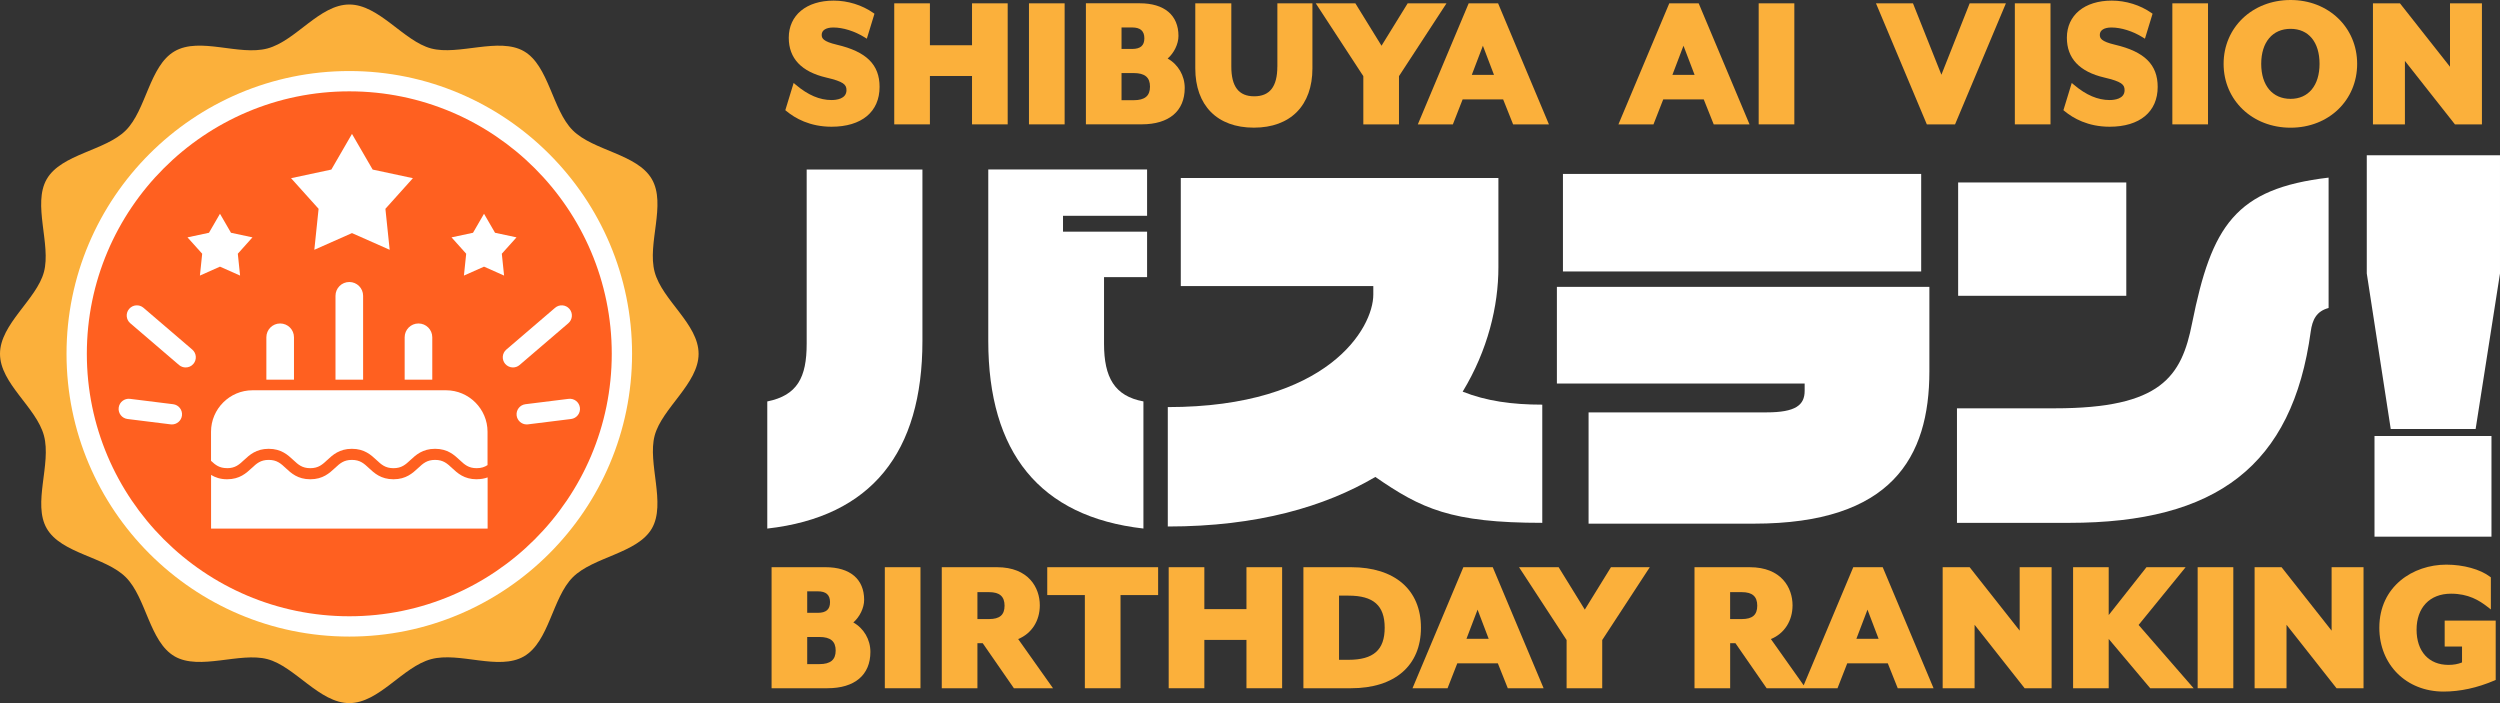 <?xml version="1.0" encoding="UTF-8"?><svg id="_レイヤー_2" xmlns="http://www.w3.org/2000/svg" viewBox="0 0 615.52 173.11"><rect x="0" y="0" width="615.52" height="173.11" fill="#333333" stroke="none"/><defs><style>.cls-1{fill:#ff6020;}.cls-2{fill:#fff;}.cls-3{fill:#fbb03b;}</style></defs><g id="_レイヤー_1のコピー"><path class="cls-2" d="M188.91,130.14v-31.3c7.4-1.5,9.7-5.9,9.7-14.2v-42.9h28.5v42.2c0,27.4-12.5,43.3-38.2,46.2ZM271.82,68.23v16.4c0,8.3,2.6,12.9,9.7,14.2v31.3c-25.6-2.9-38.2-18.8-38.2-46.2v-42.2h39.1v11.4h-20.7v3.9h20.7v11.2h-10.6Z"/><path class="cls-2" d="M338.62,117.43c-12.4,7.3-29,12.2-51.1,12.2v-29.4c39.5,0,50.6-19.5,50.6-27.7v-2.1h-47.4v-26.6h78.2v22c0,9.5-2.6,20.4-8.8,30.6,5.8,2.3,12.1,3.2,19.6,3.2v29.1c-22.5,0-29.8-3.5-41.1-11.3Z"/><path class="cls-2" d="M431.82,128.93h-40.7v-27.4h43.8c7.2,0,9.4-1.8,9.4-5.3v-1.8h-61v-23.8h91.71v20.8c0,21.2-9.3,37.5-43.2,37.5ZM384.81,66.83v-24h88.2v24h-88.2Z"/><path class="cls-2" d="M568.92,81.63c-4.5,33.1-23.3,47.1-59.5,47.1h-27.6v-28.2h24.1c26.2,0,31.2-7.8,33.8-21,4.8-23.9,10.6-33.1,33.6-35.8v32.1c-3,.8-4,2.9-4.4,5.8ZM482.11,72.83v-27.9h41.4v27.9h-41.4Z"/><path class="cls-2" d="M609.52,105.63h-20.9l-5.9-38.3v-29.1h32.8v29.1l-6,38.3ZM584.62,132.14v-24.8h28.8v24.8h-28.8Z"/><path class="cls-3" d="M206.05,11.01c-3.46-.81-3.74-1.62-3.74-2.44,0-1.13,1.07-1.8,2.86-1.8,2.39,0,5.27.9,7.7,2.42l.55.34,1.88-6.15-.3-.21c-2.73-1.92-6.28-3.02-9.74-3.02-6.72,0-11.06,3.59-11.06,9.14,0,5.07,3.1,8.37,9.22,9.8,4.3,1,4.99,1.74,4.99,3.11,0,2.19-2.57,2.43-3.68,2.43-2.92,0-5.78-1.22-8.75-3.72l-.58-.49-2.05,6.71.26.21c2.12,1.76,5.77,3.86,11.12,3.86,7.41,0,11.83-3.67,11.83-9.81,0-5.48-3.24-8.68-10.51-10.38Z"/><polygon class="cls-3" points="239.32 11.14 228.95 11.14 228.95 .82 220.17 .82 220.17 30.62 228.95 30.62 228.95 18.71 239.32 18.71 239.32 30.62 248.1 30.62 248.1 .82 239.32 .82 239.32 11.14"/><rect class="cls-3" x="253.34" y=".82" width="8.78" height="29.8"/><path class="cls-3" d="M287.48,14.42c1.58-1.37,2.67-3.59,2.67-5.57,0-5.11-3.47-8.04-9.52-8.04h-13.27v29.8h13.75c6.72,0,10.58-3.26,10.58-8.95,0-3.05-1.63-5.81-4.21-7.25ZM278.75,12.05h-2.62v-5.29h2.62c2.02,0,3,.87,3,2.67s-.98,2.62-3,2.62ZM276.13,17.99h3c2.74,0,4.01,1.06,4.01,3.34s-1.27,3.34-4.01,3.34h-3v-6.68Z"/><path class="cls-3" d="M314.49,16.39c0,4.93-1.86,7.32-5.69,7.32s-5.64-2.4-5.64-7.32V.82h-8.87v16c0,9.15,5.39,14.61,14.42,14.61s14.42-5.46,14.42-14.61V.82h-8.63v15.57Z"/><polygon class="cls-3" points="346.58 .82 340.14 11.26 333.7 .82 323.95 .82 335.66 18.75 335.66 30.62 344.44 30.62 344.44 18.75 356.14 .82 346.58 .82"/><path class="cls-3" d="M361.6.82l-12.52,29.8h8.63l2.4-6.14h9.98l2.45,6.14h8.82l-12.52-29.8h-7.24ZM367.83,18.43h-5.46l2.73-7.17,2.73,7.17Z"/><path class="cls-3" d="M410.99.82l-12.52,29.8h8.63l2.4-6.14h9.98l2.45,6.14h8.82l-12.52-29.8h-7.24ZM417.22,18.43h-5.46l2.73-7.17,2.73,7.17Z"/><rect class="cls-3" x="433" y=".82" width="8.78" height="29.8"/><polygon class="cls-3" points="477.99 18.4 470.99 .82 461.88 .82 474.4 30.62 481.35 30.62 493.87 .82 484.95 .82 477.99 18.4"/><rect class="cls-3" x="496.07" y=".82" width="8.78" height="29.8"/><path class="cls-3" d="M520.73,11.01c-3.46-.81-3.74-1.62-3.74-2.44,0-1.13,1.07-1.8,2.86-1.8,2.39,0,5.27.9,7.7,2.42l.55.34,1.88-6.15-.3-.21c-2.73-1.92-6.28-3.02-9.74-3.02-6.72,0-11.06,3.59-11.06,9.14,0,5.07,3.1,8.37,9.22,9.8,4.3,1,4.99,1.74,4.99,3.11,0,2.19-2.57,2.43-3.68,2.43-2.92,0-5.78-1.22-8.75-3.72l-.58-.49-2.05,6.71.26.21c2.12,1.76,5.77,3.86,11.12,3.86,7.41,0,11.83-3.67,11.83-9.81,0-5.48-3.24-8.68-10.51-10.38Z"/><rect class="cls-3" x="534.85" y=".82" width="8.78" height="29.8"/><path class="cls-3" d="M563.96,0c-9.4,0-16.49,6.76-16.49,15.72s7.09,15.72,16.49,15.72,16.39-6.76,16.39-15.72-7.05-15.72-16.39-15.72ZM563.96,24.34c-4.46,0-7.23-3.3-7.23-8.62s2.77-8.62,7.23-8.62,7.13,3.3,7.13,8.62-2.73,8.62-7.13,8.62Z"/><polygon class="cls-3" points="603.21 .82 603.21 16.44 590.89 .82 584.24 .82 584.24 30.62 592.11 30.62 592.11 15 604.42 30.62 611.07 30.62 611.07 .82 603.21 .82"/><path class="cls-3" d="M210.09,153.26c1.58-1.37,2.67-3.59,2.67-5.57,0-5.11-3.47-8.04-9.52-8.04h-13.27v29.8h13.75c6.72,0,10.58-3.26,10.58-8.95,0-3.05-1.63-5.81-4.21-7.25ZM201.36,150.88h-2.62v-5.29h2.62c2.02,0,3,.87,3,2.67s-.98,2.62-3,2.62ZM198.74,156.83h3c2.74,0,4.01,1.06,4.01,3.34s-1.27,3.34-4.01,3.34h-3v-6.68Z"/><rect class="cls-3" x="217.85" y="139.65" width="8.78" height="29.8"/><path class="cls-3" d="M256.01,149.03c0-4.33-2.76-9.38-10.53-9.38h-13.61v29.8h8.78v-11.09h1.3l7.68,11.09h9.63l-8.58-12.11c3.31-1.35,5.33-4.47,5.33-8.31ZM240.65,145.79h2.86c2.61,0,3.82,1.06,3.82,3.34s-1.21,3.29-3.82,3.29h-2.86v-6.63Z"/><polygon class="cls-3" points="257.84 146.51 267.1 146.51 267.1 169.45 275.88 169.45 275.88 146.51 285.14 146.51 285.14 139.65 257.84 139.65 257.84 146.51"/><polygon class="cls-3" points="306.89 149.97 296.52 149.97 296.52 139.65 287.74 139.65 287.74 169.45 296.52 169.45 296.52 157.55 306.89 157.55 306.89 169.45 315.67 169.45 315.67 139.65 306.89 139.65 306.89 149.97"/><path class="cls-3" d="M332.64,139.65h-11.73v29.8h11.73c10.77,0,17.21-5.57,17.21-14.9s-6.43-14.9-17.21-14.9ZM329.68,146.65h2.33c6.16,0,8.91,2.44,8.91,7.9s-2.75,7.9-8.91,7.9h-2.33v-15.8Z"/><path class="cls-3" d="M360.29,139.65l-12.52,29.8h8.63l2.4-6.14h9.98l2.45,6.14h8.82l-12.52-29.8h-7.24ZM366.52,157.27h-5.46l2.73-7.17,2.73,7.17Z"/><polygon class="cls-3" points="390.19 150.09 383.75 139.65 374 139.65 385.71 157.58 385.71 169.45 394.48 169.45 394.48 157.58 406.19 139.65 396.63 139.65 390.19 150.09"/><path class="cls-3" d="M456.29,139.65l-12.21,29.08-8.07-11.39c3.31-1.35,5.33-4.47,5.33-8.31,0-4.33-2.76-9.38-10.53-9.38h-13.61v29.8h8.78v-11.09h1.3l7.68,11.09h17.45l2.4-6.14h9.98l2.45,6.14h8.82l-12.52-29.8h-7.24ZM425.97,145.79h2.86c2.61,0,3.82,1.06,3.82,3.34s-1.21,3.29-3.82,3.29h-2.86v-6.63ZM462.52,157.27h-5.46l2.73-7.17,2.73,7.17Z"/><polygon class="cls-3" points="497.26 155.27 484.94 139.65 478.3 139.65 478.3 169.45 486.16 169.45 486.16 153.83 498.48 169.45 505.12 169.45 505.12 139.65 497.26 139.65 497.26 155.27"/><polygon class="cls-3" points="538.12 139.65 528.48 139.65 519.18 151.43 519.18 139.65 510.41 139.65 510.41 169.45 519.18 169.45 519.18 157.31 529.4 169.45 540.09 169.45 526.54 153.87 538.12 139.65"/><rect class="cls-3" x="541.08" y="139.65" width="8.78" height="29.8"/><polygon class="cls-3" points="574.06 155.27 561.74 139.65 555.1 139.65 555.1 169.45 562.96 169.45 562.96 153.83 575.27 169.45 581.92 169.45 581.92 139.65 574.06 139.65 574.06 155.27"/><path class="cls-3" d="M601.9,152.8v6.38h4.27v3.92c-1.06.42-2.08.6-3.34.6-4.84,0-7.85-3.32-7.85-8.67s3.17-8.86,8.48-8.86c4.28,0,6.95,1.65,9,3.25l.81.63v-7.9l-.2-.15c-2.42-1.84-6.55-2.98-10.77-2.98-8.19,0-16.49,5.33-16.49,15.53,0,9.11,6.65,15.72,15.81,15.72,4.09,0,8.31-.92,12.54-2.73l.3-.13v-14.61h-12.57Z"/><path class="cls-3" d="M172,87.11c0,7.33-9.02,13.38-10.82,20.15s2.86,16.73-.69,22.86-14.43,6.97-19.47,12.01-5.8,15.87-12.01,19.47-15.86-1.18-22.86.69-12.81,10.82-20.15,10.82-13.38-9.02-20.15-10.82-16.73,2.86-22.86-.69c-6.21-3.6-6.97-14.43-12.01-19.47s-15.87-5.8-19.47-12.01c-3.54-6.13,1.18-15.86-.69-22.86S0,94.44,0,87.11s9.02-13.38,10.82-20.15-2.86-16.73.69-22.86c3.6-6.21,14.43-6.97,19.47-12.01s5.8-15.87,12.01-19.47,15.86,1.18,22.86-.69S78.67,1.11,86,1.11s13.38,9.02,20.15,10.82,16.73-2.86,22.86.69,6.97,14.43,12.01,19.47,15.87,5.8,19.47,12.01-1.18,15.86.69,22.86,10.82,12.81,10.82,20.15Z"/><path class="cls-2" d="M86,156.73c-38.39,0-69.62-31.23-69.62-69.62S47.61,17.49,86,17.49s69.62,31.23,69.62,69.62-31.23,69.62-69.62,69.62Z"/><path class="cls-1" d="M86,151.73c-35.63,0-64.62-28.99-64.62-64.62S50.37,22.49,86,22.49s64.62,28.99,64.62,64.62-28.99,64.62-64.62,64.62Z"/><polygon class="cls-2" points="86.66 32.97 91.75 41.75 101.66 43.87 94.89 51.41 95.94 61.5 86.66 57.39 77.39 61.5 78.44 51.41 71.66 43.87 81.58 41.75 86.66 32.97"/><polygon class="cls-2" points="54.16 52.63 56.87 57.31 62.16 58.44 58.55 62.47 59.11 67.85 54.16 65.65 49.22 67.85 49.78 62.47 46.16 58.44 51.45 57.31 54.16 52.63"/><polygon class="cls-2" points="119.17 52.63 121.88 57.31 127.17 58.44 123.55 62.47 124.11 67.85 119.17 65.65 114.22 67.85 114.78 62.47 111.17 58.44 116.46 57.31 119.17 52.63"/><path class="cls-2" d="M55.91,115.27c2.02,0,2.98-.89,4.19-2.02,1.32-1.22,2.95-2.75,6.05-2.75s4.73,1.52,6.05,2.75c1.21,1.13,2.17,2.02,4.19,2.02s2.98-.89,4.19-2.02c1.32-1.22,2.95-2.75,6.05-2.75s4.73,1.52,6.05,2.75c1.21,1.13,2.17,2.02,4.19,2.02s2.98-.89,4.19-2.02c1.32-1.22,2.95-2.75,6.05-2.75s4.73,1.52,6.05,2.75c1.21,1.13,2.17,2.02,4.19,2.02,1.16,0,1.97-.29,2.68-.76v-8.21c0-5.62-4.6-10.21-10.21-10.21h-47.66c-5.62,0-10.21,4.6-10.21,10.21v7.17c1.1,1.02,2.06,1.79,3.95,1.79Z"/><path class="cls-2" d="M117.36,118c-3.1,0-4.73-1.52-6.05-2.75-1.21-1.13-2.17-2.02-4.19-2.02s-2.98.89-4.19,2.02c-1.32,1.22-2.95,2.75-6.05,2.75s-4.73-1.52-6.05-2.75c-1.21-1.13-2.17-2.02-4.19-2.02s-2.98.89-4.19,2.02c-1.32,1.22-2.95,2.75-6.05,2.75s-4.73-1.52-6.05-2.75c-1.21-1.13-2.17-2.02-4.19-2.02s-2.98.89-4.19,2.02c-1.32,1.22-2.95,2.75-6.05,2.75-1.69,0-2.94-.46-3.95-1.07v13.21h68.09v-12.6c-.76.28-1.63.45-2.68.45Z"/><path class="cls-2" d="M89.4,93.48v-20.65c0-1.88-1.52-3.4-3.4-3.4s-3.4,1.52-3.4,3.4v20.65h6.81Z"/><path class="cls-2" d="M72.38,93.48v-10.44c0-1.88-1.52-3.4-3.4-3.4s-3.4,1.52-3.4,3.4v10.44h6.81Z"/><path class="cls-2" d="M106.43,93.48v-10.44c0-1.88-1.52-3.4-3.4-3.4s-3.4,1.52-3.4,3.4v10.44h6.81Z"/><path class="cls-2" d="M45.71,90.47c-.58,0-1.15-.2-1.63-.6l-12.01-10.29c-1.05-.9-1.17-2.48-.27-3.53.9-1.05,2.48-1.17,3.53-.27l12.01,10.29c1.05.9,1.17,2.48.27,3.53-.49.58-1.19.87-1.9.87Z"/><path class="cls-2" d="M42.32,104.5c-.1,0-.21,0-.31-.02l-10.62-1.32c-1.37-.17-2.34-1.42-2.17-2.79.17-1.37,1.42-2.34,2.79-2.17l10.62,1.32c1.37.17,2.34,1.42,2.17,2.79-.16,1.27-1.24,2.19-2.48,2.19Z"/><path class="cls-2" d="M126.29,90.47c-.7,0-1.4-.3-1.9-.87-.9-1.05-.78-2.63.27-3.53l12.01-10.29c1.05-.9,2.63-.78,3.53.27.9,1.05.78,2.63-.27,3.53l-12.01,10.29c-.47.4-1.05.6-1.63.6Z"/><path class="cls-2" d="M129.68,104.5c-1.24,0-2.32-.93-2.48-2.19-.17-1.37.8-2.62,2.17-2.79l10.62-1.32c1.37-.17,2.62.8,2.79,2.17.17,1.37-.8,2.62-2.17,2.79l-10.62,1.32c-.1.01-.21.02-.31.02Z"/></g></svg>